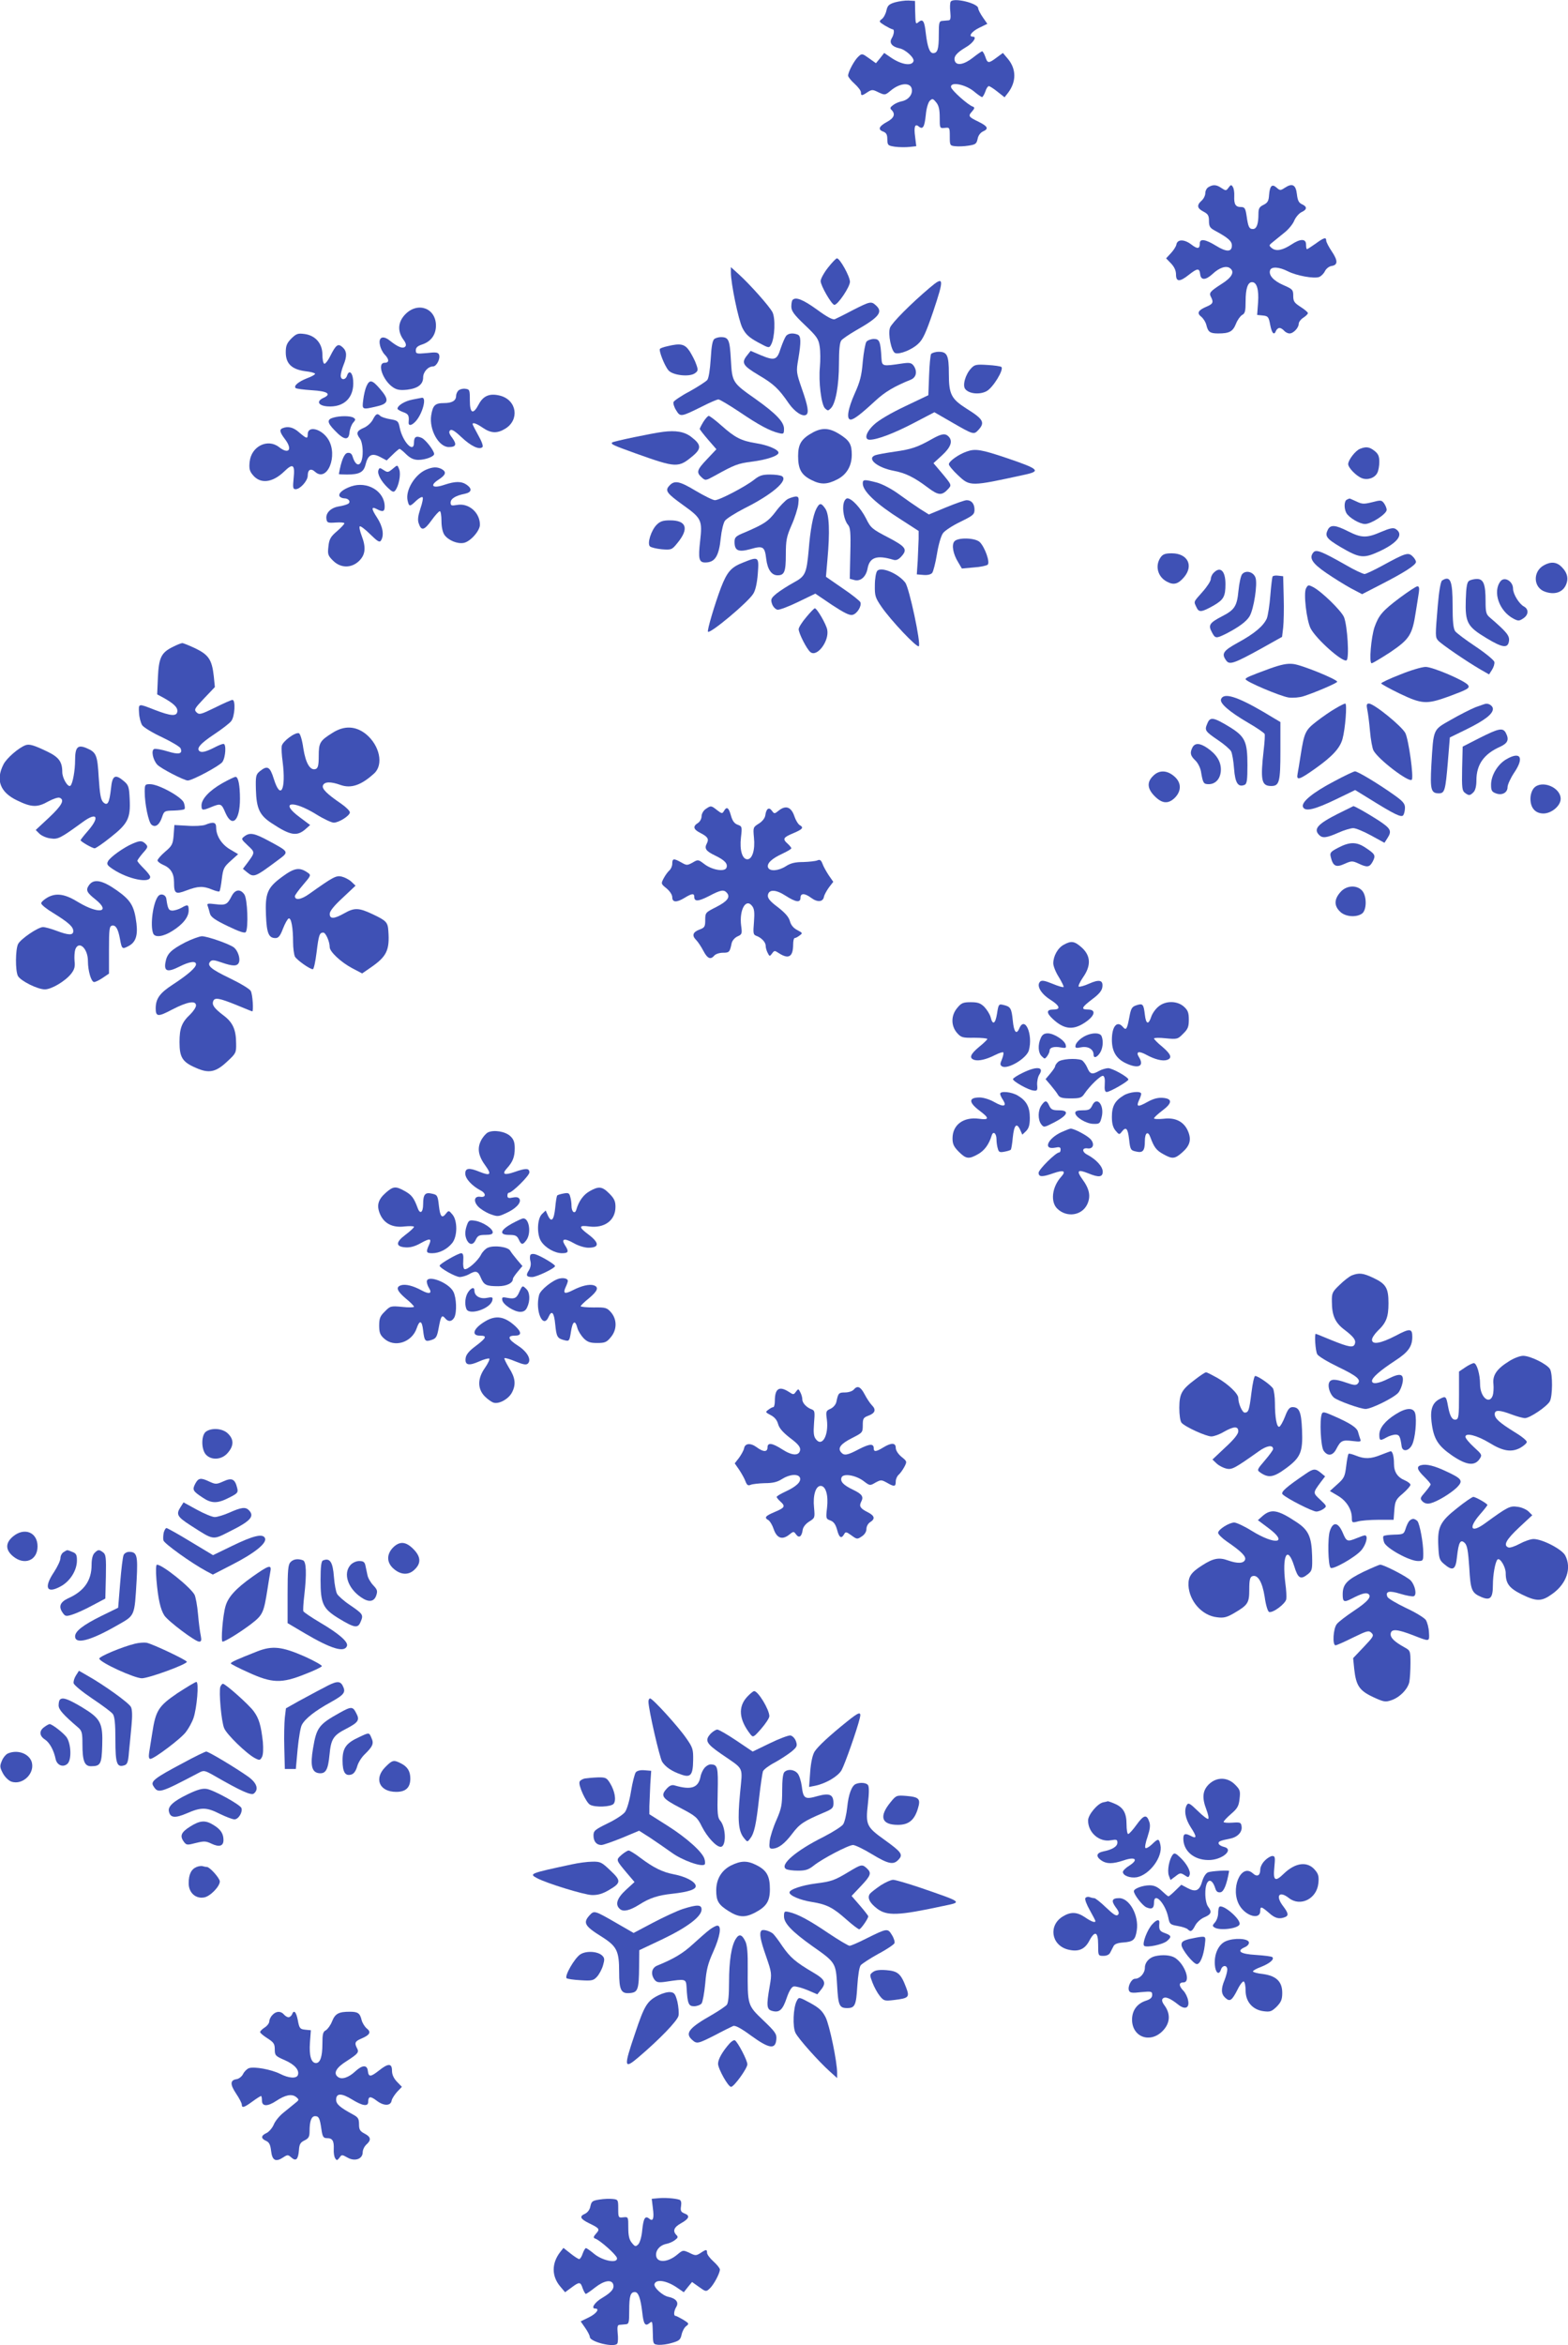 <?xml version="1.0" standalone="no"?>
<!DOCTYPE svg PUBLIC "-//W3C//DTD SVG 20010904//EN"
 "http://www.w3.org/TR/2001/REC-SVG-20010904/DTD/svg10.dtd">
<svg version="1.0" xmlns="http://www.w3.org/2000/svg"
 width="856pt" height="1280pt" viewBox="0 0 856 1280"
 preserveAspectRatio="xMidYMid meet">
<g transform="translate(0,1280) scale(0.1,-0.1)"
fill="#3f51b5" stroke="none">
<path d="M4885 12787 c-33 -10 -40 -18 -46 -45 -4 -18 -15 -39 -25 -46 -17
-13 -16 -15 16 -35 19 -11 38 -21 43 -21 11 0 8 -28 -5 -49 -15 -25 1 -46 43
-55 32 -6 82 -52 76 -70 -9 -28 -66 -19 -122 19 l-38 26 -22 -28 -23 -28 -38
27 c-36 26 -39 27 -57 10 -22 -19 -57 -84 -57 -105 0 -7 16 -27 35 -44 19 -17
35 -38 35 -47 0 -20 5 -20 36 1 24 15 28 15 60 -1 35 -16 36 -16 66 9 52 44
111 47 116 7 4 -29 -20 -58 -56 -65 -15 -3 -36 -12 -47 -21 -16 -12 -18 -17
-7 -27 21 -22 13 -43 -25 -64 -45 -24 -52 -42 -22 -53 18 -7 23 -17 23 -43 1
-32 3 -34 43 -40 23 -3 58 -3 78 -1 l37 4 -6 50 c-8 56 -1 75 19 58 23 -19 32
-4 39 62 3 36 13 69 22 78 14 13 17 13 35 -9 14 -17 19 -39 19 -82 0 -59 0
-60 28 -57 26 3 27 2 27 -47 0 -48 1 -50 29 -53 17 -2 49 -1 73 3 39 6 44 10
50 37 3 18 15 34 30 41 32 14 25 28 -24 52 -56 27 -59 32 -37 56 15 17 16 23
5 27 -27 9 -116 89 -119 106 -6 32 78 16 125 -23 20 -17 41 -31 44 -31 4 0 12
14 18 30 5 17 14 30 19 30 5 0 27 -14 48 -31 l38 -30 18 23 c47 61 47 131 0
187 l-27 32 -34 -25 c-44 -33 -50 -33 -62 4 -6 17 -14 30 -17 30 -4 0 -27 -16
-51 -35 -47 -37 -88 -45 -98 -19 -9 24 8 45 58 75 41 23 65 59 40 59 -27 0 -7
28 34 48 l45 22 -25 36 c-14 20 -25 42 -25 49 0 27 -135 60 -150 36 -4 -7 -5
-33 -2 -57 3 -33 1 -44 -9 -45 -8 -1 -23 -2 -34 -3 -18 -1 -20 -8 -20 -76 0
-79 -7 -100 -31 -100 -19 0 -31 34 -40 109 -7 66 -16 80 -39 61 -17 -14 -17
-13 -19 60 l-1 55 -35 2 c-19 1 -53 -4 -75 -10z"/>
<path d="M6598 11779 c-10 -5 -18 -20 -18 -33 0 -13 -9 -31 -20 -41 -28 -25
-25 -42 10 -60 25 -13 30 -22 30 -51 0 -29 5 -38 31 -52 74 -40 94 -58 94 -82
0 -36 -29 -37 -87 -1 -57 35 -88 40 -88 13 0 -31 -12 -33 -47 -6 -38 29 -76
29 -81 -1 -2 -11 -16 -32 -30 -47 l-26 -28 27 -28 c18 -19 27 -39 27 -60 0
-41 20 -42 70 -2 47 37 58 38 62 3 4 -34 30 -33 68 2 36 34 74 47 95 31 27
-20 10 -51 -48 -87 -62 -40 -68 -48 -56 -70 15 -29 11 -38 -25 -53 -45 -19
-54 -35 -28 -55 11 -9 24 -29 28 -46 9 -37 20 -45 64 -45 61 0 80 10 97 52 8
21 24 43 34 49 16 8 19 21 19 75 0 69 12 104 35 104 26 0 38 -40 33 -111 l-5
-68 31 -3 c28 -3 32 -7 40 -50 9 -48 22 -61 32 -33 4 8 12 15 19 15 7 0 18 -7
25 -15 7 -8 20 -15 30 -15 21 0 50 31 50 53 0 9 11 24 25 33 14 9 25 20 25 25
0 5 -18 20 -40 34 -34 22 -40 30 -40 60 0 33 -3 37 -54 59 -55 24 -82 55 -72
82 8 20 50 17 97 -7 48 -24 141 -41 170 -31 11 4 26 19 32 32 7 14 23 26 35
28 36 5 37 28 3 79 -17 25 -31 52 -31 60 0 20 -13 16 -58 -17 -23 -16 -44 -30
-47 -30 -3 0 -5 11 -5 25 0 33 -31 33 -79 1 -49 -32 -83 -39 -107 -21 -18 15
-18 16 6 35 14 11 42 34 64 52 21 17 45 46 52 65 8 18 26 39 39 45 31 14 32
30 3 43 -18 8 -24 21 -28 55 -6 52 -25 62 -66 35 -24 -16 -27 -15 -45 1 -25
22 -37 10 -41 -41 -2 -32 -8 -42 -30 -53 -23 -11 -28 -20 -28 -50 0 -55 -10
-82 -30 -82 -21 0 -26 11 -35 74 -6 40 -11 46 -31 46 -29 0 -38 15 -36 60 1
19 -2 42 -8 50 -8 13 -11 12 -23 -4 -13 -18 -15 -18 -38 -3 -27 19 -46 21 -71
6z"/>
<path d="M4520 11339 c-22 -28 -40 -61 -40 -73 0 -25 60 -129 75 -130 19 0 85
98 85 126 0 29 -55 128 -71 128 -5 0 -27 -23 -49 -51z"/>
<path d="M3990 11313 c0 -60 41 -259 63 -303 18 -35 35 -51 84 -78 61 -33 62
-33 73 -12 20 37 24 143 7 176 -17 33 -124 153 -186 209 l-41 37 0 -29z"/>
<path d="M5075 11229 c-103 -87 -206 -191 -216 -217 -13 -33 7 -131 28 -139
24 -9 94 19 127 52 25 23 42 62 80 173 62 185 60 198 -19 131z"/>
<path d="M4327 11163 c-4 -3 -7 -20 -7 -36 0 -24 14 -44 74 -101 66 -63 75
-76 81 -119 4 -26 4 -75 1 -110 -8 -79 7 -205 28 -226 15 -14 17 -14 32 1 26
26 44 125 44 244 0 73 4 115 13 126 6 8 41 32 77 53 129 73 152 102 112 138
-26 24 -32 22 -125 -25 -45 -24 -90 -46 -99 -50 -11 -5 -42 11 -99 53 -75 54
-115 70 -132 52z"/>
<path d="M2214 11086 c-41 -41 -46 -91 -13 -138 16 -21 18 -33 11 -40 -13 -13
-40 -2 -84 33 -37 30 -63 19 -54 -23 3 -18 15 -42 26 -53 26 -27 25 -45 0 -45
-44 0 -10 -98 47 -135 20 -13 38 -16 76 -12 58 7 87 29 87 67 0 30 27 60 54
60 19 0 41 42 33 64 -5 13 -17 15 -67 9 -56 -5 -60 -4 -60 15 0 15 10 24 35
32 48 16 75 53 75 104 -1 94 -98 130 -166 62z"/>
<path d="M1590 10952 c-24 -25 -30 -39 -30 -75 0 -62 33 -93 106 -103 30 -3
54 -10 54 -14 0 -5 -20 -16 -45 -25 -47 -19 -73 -41 -61 -53 4 -4 44 -9 89
-12 86 -5 109 -21 62 -42 -39 -18 -28 -42 22 -46 92 -7 148 49 141 141 -3 44
-22 60 -33 28 -8 -27 -35 -27 -35 -1 0 11 7 37 15 57 20 48 19 76 -4 97 -25
23 -36 16 -67 -45 -13 -27 -29 -47 -34 -44 -6 3 -10 26 -10 50 0 60 -38 104
-97 112 -37 5 -45 2 -73 -25z"/>
<path d="M4291 10966 c-6 -8 -19 -38 -29 -67 -20 -65 -33 -69 -108 -38 l-56
24 -19 -24 c-33 -41 -25 -56 62 -108 83 -49 110 -74 166 -156 32 -45 74 -73
94 -61 16 10 10 47 -23 141 -31 90 -32 94 -20 163 16 95 15 127 -4 134 -26 10
-51 7 -63 -8z"/>
<path d="M3901 10951 c-11 -7 -17 -38 -21 -109 -4 -61 -11 -106 -19 -116 -8
-9 -51 -37 -96 -62 -46 -24 -85 -51 -88 -58 -3 -7 3 -28 14 -45 23 -38 26 -37
141 20 43 22 83 39 90 39 7 0 59 -31 116 -69 106 -72 167 -104 215 -115 25 -6
27 -4 27 24 0 37 -44 83 -155 162 -127 89 -128 91 -135 214 -6 110 -12 124
-55 124 -11 0 -26 -4 -34 -9z"/>
<path d="M4730 10935 c-6 -8 -15 -57 -20 -109 -6 -76 -15 -110 -44 -174 -37
-83 -47 -142 -22 -142 17 0 54 28 133 101 54 50 104 80 196 117 30 13 36 46
14 77 -12 15 -22 17 -63 11 -107 -16 -109 -16 -112 29 -5 92 -11 105 -41 105
-16 0 -34 -7 -41 -15z"/>
<path d="M3642 10910 c-18 -4 -36 -10 -39 -14 -8 -8 24 -91 46 -117 23 -28
116 -38 145 -16 17 12 18 18 7 48 -6 19 -23 51 -36 72 -27 40 -49 45 -123 27z"/>
<path d="M5083 10868 c-4 -7 -9 -61 -11 -119 l-4 -106 -128 -61 c-78 -37 -144
-76 -169 -100 -44 -41 -55 -82 -23 -82 41 0 133 35 240 91 l113 59 92 -53
c121 -70 123 -70 147 -45 39 42 29 60 -64 118 -83 53 -96 78 -96 190 0 100 -9
120 -55 120 -18 0 -37 -6 -42 -12z"/>
<path d="M5301 10789 c-31 -33 -48 -94 -31 -113 21 -26 79 -31 116 -11 35 19
95 117 81 132 -5 4 -39 9 -76 11 -61 4 -71 2 -90 -19z"/>
<path d="M2001 10693 c-7 -15 -15 -49 -18 -75 -7 -55 -7 -55 74 -36 66 15 69
36 17 96 -42 49 -56 52 -73 15z"/>
<path d="M2502 10668 c-6 -6 -12 -19 -12 -28 0 -27 -22 -40 -66 -40 -49 0 -61
-12 -70 -67 -12 -78 41 -173 96 -173 40 0 45 14 19 50 -17 22 -20 33 -12 41 8
8 25 -2 62 -37 52 -49 98 -71 115 -54 5 5 -4 31 -23 64 -17 31 -31 58 -31 61
0 11 21 4 56 -20 44 -30 78 -32 122 -5 79 48 64 155 -26 180 -57 15 -93 1
-118 -46 -31 -59 -49 -52 -49 21 0 57 -1 60 -25 63 -14 2 -31 -3 -38 -10z"/>
<path d="M2251 10619 c-41 -8 -81 -32 -81 -50 0 -4 14 -12 30 -18 29 -10 34
-18 31 -53 -3 -23 13 -23 35 -1 39 39 66 136 37 132 -4 -1 -28 -5 -52 -10z"/>
<path d="M2035 10509 c-9 -17 -31 -37 -51 -45 -37 -16 -41 -29 -19 -58 9 -12
15 -42 15 -72 0 -78 -34 -94 -55 -26 -5 16 -13 22 -28 20 -18 -3 -34 -42 -47
-115 0 -2 20 -3 44 -3 69 0 92 13 102 56 13 52 35 63 79 40 l36 -19 32 31 c18
18 35 32 38 32 4 0 20 -13 37 -30 23 -22 42 -30 66 -30 38 0 86 18 86 32 0 18
-46 78 -68 88 -30 13 -42 6 -42 -26 0 -61 -62 4 -78 82 -7 36 -11 39 -52 46
-24 4 -48 12 -54 18 -16 16 -24 12 -41 -21z"/>
<path d="M1821 10521 c-37 -10 -36 -27 6 -70 51 -54 77 -57 81 -11 2 19 11 43
20 53 14 16 14 19 2 27 -17 11 -73 11 -109 1z"/>
<path d="M3840 10498 c-11 -18 -20 -36 -20 -39 0 -3 20 -29 45 -58 l46 -53
-51 -54 c-56 -59 -60 -72 -29 -100 20 -18 21 -18 72 10 108 60 125 66 199 76
82 10 148 32 148 49 0 17 -58 42 -123 52 -81 13 -115 31 -187 95 -34 30 -65
54 -71 54 -5 0 -18 -15 -29 -32z"/>
<path d="M1543 10463 c-19 -7 -16 -22 12 -59 44 -57 22 -87 -32 -44 -62 48
-151 4 -160 -80 -4 -35 -1 -51 16 -71 41 -52 108 -45 173 18 47 46 59 38 51
-37 -5 -52 -4 -60 11 -60 25 0 66 46 66 74 0 33 17 42 40 21 66 -60 127 88 72
177 -36 58 -112 77 -112 28 0 -27 -6 -25 -47 10 -31 28 -61 35 -90 23z"/>
<path d="M4440 10441 c-65 -35 -83 -64 -83 -130 0 -71 17 -103 73 -131 51 -26
85 -25 140 3 52 26 80 74 80 135 0 57 -12 78 -68 113 -53 33 -92 36 -142 10z"/>
<path d="M3620 10443 c-58 -7 -273 -52 -278 -58 -9 -9 4 -15 129 -60 222 -79
232 -80 313 -12 46 39 44 61 -10 102 -37 29 -85 37 -154 28z"/>
<path d="M5090 10405 c-81 -46 -114 -57 -205 -70 -49 -7 -98 -16 -108 -20 -47
-19 13 -68 104 -85 63 -12 111 -36 184 -91 58 -44 77 -45 111 -8 20 22 21 21
-40 94 l-40 47 47 43 c48 44 60 78 35 103 -18 18 -38 15 -88 -13z"/>
<path d="M7424 10350 c-25 -10 -64 -61 -64 -83 0 -20 44 -65 75 -77 31 -12 70
1 84 29 6 11 11 38 11 60 0 31 -6 44 -26 60 -28 22 -46 25 -80 11z"/>
<path d="M5279 10336 c-47 -16 -99 -54 -99 -70 0 -7 22 -34 50 -60 66 -62 66
-62 368 4 86 19 72 31 -102 90 -139 47 -172 52 -217 36z"/>
<path d="M2141 10239 c-22 -18 -26 -18 -46 -5 -21 14 -24 14 -29 0 -8 -20 15
-62 52 -97 23 -22 31 -25 39 -15 20 24 32 88 23 114 -11 29 -9 28 -39 3z"/>
<path d="M2325 10236 c-61 -27 -112 -112 -100 -167 8 -36 12 -36 47 -2 15 14
31 23 35 19 4 -3 -1 -31 -12 -62 -13 -40 -16 -62 -9 -81 14 -42 30 -38 69 16
20 28 41 51 46 51 5 0 9 -24 9 -53 0 -32 6 -61 16 -76 21 -30 71 -51 106 -44
36 7 88 66 88 99 0 67 -62 120 -125 108 -30 -5 -35 -4 -35 13 0 21 27 38 78
48 37 8 41 27 10 49 -29 20 -62 20 -122 0 -64 -22 -83 -5 -32 28 40 26 45 42
17 58 -26 13 -49 12 -86 -4z"/>
<path d="M4116 10181 c-47 -37 -188 -111 -213 -111 -11 0 -57 23 -103 50 -91
55 -118 60 -146 29 -25 -27 -15 -41 77 -107 99 -71 104 -82 91 -196 -11 -96
-6 -116 28 -116 53 0 75 34 85 135 4 39 14 80 22 92 8 12 56 42 106 68 151 75
242 153 206 176 -8 5 -37 9 -65 9 -42 0 -58 -5 -88 -29z"/>
<path d="M4710 10161 c0 -42 73 -111 209 -197 l96 -62 0 -43 c-1 -24 -3 -78
-5 -119 l-5 -75 36 -3 c22 -2 40 2 48 11 6 8 18 54 26 103 8 50 22 99 33 114
10 14 53 42 95 62 69 34 77 40 77 66 0 32 -16 52 -43 52 -10 0 -61 -18 -112
-39 l-94 -39 -48 30 c-26 17 -78 53 -115 80 -41 30 -89 55 -120 64 -70 18 -78
18 -78 -5z"/>
<path d="M1916 10145 c-45 -16 -71 -38 -62 -54 4 -6 16 -11 26 -11 24 0 37
-20 20 -30 -7 -4 -29 -11 -50 -14 -44 -7 -73 -36 -68 -68 3 -21 7 -23 51 -20
26 2 47 0 47 -4 0 -5 -18 -24 -41 -44 -34 -29 -42 -43 -46 -82 -5 -43 -3 -50
25 -78 42 -42 101 -42 143 -1 34 34 38 73 13 138 -9 24 -14 46 -10 50 3 4 29
-15 57 -43 41 -40 51 -46 59 -34 18 29 10 76 -21 124 -33 50 -33 64 -1 47 32
-17 42 -13 42 14 0 84 -95 141 -184 110z"/>
<path d="M4300 10076 c-13 -8 -43 -38 -65 -68 -41 -54 -63 -68 -167 -113 -52
-21 -58 -27 -58 -53 0 -48 21 -57 87 -39 69 20 78 14 86 -54 7 -57 29 -89 62
-89 37 0 45 19 45 113 0 78 4 98 31 160 18 40 34 91 37 115 4 36 2 42 -14 42
-11 -1 -30 -7 -44 -14z"/>
<path d="M4606 10054 c-9 -34 3 -95 23 -118 13 -15 16 -40 13 -157 l-3 -138
26 -7 c33 -8 62 17 71 62 11 62 50 76 140 49 15 -5 28 0 43 16 37 40 28 54
-71 106 -87 45 -95 52 -120 103 -29 57 -78 110 -102 110 -8 0 -17 -12 -20 -26z"/>
<path d="M7353 10073 c-15 -6 -17 -47 -3 -73 14 -25 72 -60 102 -60 34 0 118
55 118 77 0 10 -7 26 -15 37 -13 17 -18 17 -64 5 -45 -11 -55 -11 -86 4 -20 9
-37 17 -38 16 -1 0 -8 -3 -14 -6z"/>
<path d="M4456 10022 c-17 -33 -33 -117 -41 -222 -12 -131 -18 -145 -83 -180
-31 -17 -73 -44 -92 -59 -31 -26 -34 -32 -25 -58 6 -16 19 -29 30 -31 11 -1
62 18 113 43 l93 45 90 -61 c67 -44 97 -59 113 -55 25 6 51 48 43 69 -3 7 -46
42 -97 76 l-91 63 8 92 c14 155 10 247 -11 279 -23 34 -32 34 -50 -1z"/>
<path d="M3585 9936 c-30 -30 -53 -102 -37 -118 6 -6 35 -13 65 -16 52 -4 55
-3 85 34 65 79 50 124 -40 124 -38 0 -54 -5 -73 -24z"/>
<path d="M7250 9911 c-19 -37 -10 -50 67 -96 106 -62 126 -64 212 -25 103 48
136 94 90 123 -13 8 -32 4 -79 -16 -78 -34 -107 -34 -180 3 -69 35 -95 37
-110 11z"/>
<path d="M5210 9845 c-16 -19 -7 -69 21 -114 l20 -34 66 6 c35 2 70 10 75 15
14 14 -16 96 -43 123 -24 24 -120 27 -139 4z"/>
<path d="M7170 9785 c-25 -30 -7 -59 70 -112 41 -28 102 -66 135 -84 l61 -32
99 51 c131 67 195 108 195 125 0 8 -9 22 -20 32 -23 21 -37 17 -165 -53 -44
-24 -87 -44 -95 -45 -9 0 -57 22 -106 51 -129 73 -159 85 -174 67z"/>
<path d="M6336 9758 c-32 -46 -16 -107 35 -133 37 -20 61 -13 94 26 52 63 18
129 -68 129 -36 0 -49 -5 -61 -22z"/>
<path d="M4055 9729 c-64 -25 -86 -51 -119 -136 -34 -90 -77 -235 -71 -241 12
-12 218 160 247 207 12 18 21 58 25 110 7 94 5 95 -82 60z"/>
<path d="M8429 9715 c-63 -34 -59 -124 7 -145 49 -17 91 -4 110 32 19 37 12
71 -21 104 -27 27 -58 30 -96 9z"/>
<path d="M4789 9684 c-7 -8 -13 -43 -13 -78 -1 -58 2 -68 37 -119 52 -75 193
-224 203 -214 13 12 -52 318 -74 347 -38 50 -132 89 -153 64z"/>
<path d="M6626 9674 c-9 -8 -16 -24 -16 -34 0 -11 -20 -42 -45 -70 -51 -58
-49 -51 -33 -85 13 -29 28 -27 95 11 53 31 63 49 63 116 0 72 -28 99 -64 62z"/>
<path d="M6781 9666 c-7 -8 -16 -49 -20 -90 -8 -85 -21 -105 -92 -141 -65 -34
-74 -47 -54 -84 19 -37 23 -37 78 -10 70 36 112 67 129 96 23 40 44 176 32
210 -11 32 -53 43 -73 19z"/>
<path d="M6947 9653 c-2 -4 -8 -51 -12 -103 -4 -52 -13 -109 -19 -125 -18 -41
-67 -83 -159 -133 -80 -44 -90 -60 -63 -97 18 -25 42 -17 189 64 l116 65 6 50
c3 28 5 103 3 166 l-3 115 -27 3 c-14 2 -28 0 -31 -5z"/>
<path d="M7873 9632 c-8 -5 -17 -56 -24 -138 -14 -167 -14 -171 2 -190 15 -18
155 -114 231 -158 l47 -27 16 25 c9 14 15 33 13 43 -2 10 -47 47 -102 84 -54
36 -105 74 -112 84 -10 14 -14 53 -14 140 0 136 -12 165 -57 137z"/>
<path d="M8020 9630 c-11 -7 -16 -33 -18 -102 -4 -126 8 -148 113 -211 89 -54
118 -57 123 -14 3 28 -13 48 -105 127 -20 17 -23 29 -23 89 0 92 -11 121 -47
121 -16 0 -35 -5 -43 -10z"/>
<path d="M8192 9628 c-45 -57 -8 -164 71 -205 25 -13 31 -13 53 2 29 19 31 50
3 65 -26 14 -59 68 -59 97 0 40 -46 68 -68 41z"/>
<path d="M7130 9589 c-15 -26 3 -176 25 -219 30 -58 175 -187 196 -174 16 9 5
190 -14 236 -15 35 -122 140 -169 164 -25 13 -28 12 -38 -7z"/>
<path d="M7640 9536 c-93 -70 -113 -94 -136 -158 -19 -56 -31 -198 -16 -198 6
0 52 28 103 61 104 71 119 94 138 219 7 41 14 90 17 108 3 22 1 32 -8 32 -7 0
-51 -29 -98 -64z"/>
<path d="M4401 9431 c-23 -27 -41 -56 -41 -65 0 -22 44 -109 64 -125 36 -30
104 60 92 122 -6 31 -56 117 -68 117 -3 0 -25 -22 -47 -49z"/>
<path d="M943 9269 c-63 -31 -76 -59 -81 -166 l-4 -93 32 -17 c59 -33 81 -54
78 -77 -4 -27 -36 -24 -122 9 -92 36 -90 37 -87 -15 1 -25 9 -55 17 -68 8 -12
57 -42 109 -66 52 -25 98 -52 101 -61 12 -30 -10 -35 -71 -16 -33 10 -66 16
-73 13 -18 -6 -8 -58 16 -85 17 -20 147 -87 167 -87 25 0 174 80 189 101 18
26 22 99 6 99 -6 0 -24 -7 -40 -15 -50 -26 -76 -34 -89 -26 -22 14 1 42 78 93
42 28 84 60 93 72 20 24 25 116 7 116 -6 0 -49 -19 -95 -42 -78 -38 -86 -40
-101 -26 -15 15 -11 21 42 77 l58 61 -6 60 c-10 89 -28 116 -100 151 -34 16
-66 29 -72 29 -5 0 -29 -9 -52 -21z"/>
<path d="M6935 9152 c-117 -43 -135 -51 -135 -59 0 -13 189 -93 235 -100 24
-3 60 0 81 7 63 20 184 72 184 79 0 13 -196 93 -240 97 -33 4 -65 -3 -125 -24z"/>
<path d="M7643 9118 c-57 -22 -103 -44 -103 -48 0 -3 46 -29 102 -56 122 -58
146 -59 268 -15 102 38 115 45 105 61 -15 24 -193 100 -232 100 -21 0 -84 -19
-140 -42z"/>
<path d="M6666 8984 c-9 -22 44 -68 148 -129 47 -27 87 -55 90 -61 2 -6 0 -44
-5 -85 -19 -168 -13 -199 41 -199 44 0 50 22 50 190 l0 159 -92 55 c-147 86
-218 107 -232 70z"/>
<path d="M7290 8933 c-25 -14 -71 -46 -102 -70 -62 -48 -68 -60 -88 -188 -6
-38 -13 -82 -16 -97 -8 -40 7 -36 96 27 93 66 135 111 149 162 15 54 26 193
15 193 -5 0 -29 -12 -54 -27z"/>
<path d="M7464 8928 c4 -18 11 -71 15 -118 4 -47 13 -95 19 -106 26 -49 193
-176 209 -160 12 12 -17 219 -35 255 -20 38 -171 161 -199 161 -12 0 -14 -7
-9 -32z"/>
<path d="M8055 8940 c-27 -11 -88 -42 -135 -69 -98 -56 -94 -45 -106 -248 -7
-133 -2 -153 41 -153 32 0 36 16 49 170 l11 135 92 45 c99 49 143 83 143 111
0 15 -20 30 -38 28 -4 0 -29 -9 -57 -19z"/>
<path d="M6591 8851 c-16 -37 -13 -42 59 -91 33 -22 65 -50 71 -61 6 -12 13
-54 16 -95 6 -78 22 -102 57 -88 13 5 16 25 16 108 0 129 -13 156 -97 208 -89
54 -107 57 -122 19z"/>
<path d="M1815 8800 c-69 -43 -75 -54 -75 -127 0 -49 -4 -65 -16 -70 -30 -11
-55 30 -68 112 -6 45 -17 80 -24 83 -21 7 -90 -45 -94 -70 -2 -13 0 -51 5 -86
19 -152 -11 -212 -48 -94 -21 68 -35 76 -76 43 -22 -18 -24 -26 -22 -101 3
-103 20 -140 86 -183 101 -67 137 -73 183 -34 l27 24 -56 42 c-114 84 -41 97
90 16 40 -25 83 -45 95 -45 28 0 88 38 88 56 0 8 -21 29 -47 47 -79 54 -107
82 -100 100 8 21 42 22 95 3 58 -21 114 -2 185 63 52 48 30 153 -46 215 -56
44 -118 47 -182 6z"/>
<path d="M8079 8773 l-94 -48 -3 -120 c-2 -104 0 -121 15 -132 22 -17 28 -16
47 3 10 10 16 33 16 65 0 86 41 144 129 183 43 20 51 39 31 77 -16 28 -38 24
-141 -28z"/>
<path d="M140 8733 c-38 -14 -104 -71 -121 -105 -44 -86 -18 -153 75 -197 78
-38 110 -39 170 -5 26 14 53 23 61 20 30 -11 13 -42 -57 -108 l-73 -68 21 -21
c12 -11 39 -23 60 -25 41 -6 53 0 178 91 76 55 92 26 26 -50 -22 -25 -40 -48
-40 -51 0 -7 64 -44 77 -44 6 0 46 27 88 61 94 74 108 104 103 207 -3 66 -6
77 -31 98 -48 41 -64 33 -71 -39 -9 -81 -19 -98 -43 -75 -13 14 -18 44 -24
133 -7 125 -13 139 -67 162 -48 20 -62 5 -62 -66 0 -57 -13 -127 -25 -139 -13
-13 -45 40 -45 74 0 57 -19 82 -84 113 -71 34 -95 41 -116 34z"/>
<path d="M6510 8721 c-15 -30 -12 -45 15 -71 14 -13 27 -39 31 -59 11 -66 14
-71 43 -71 39 0 66 33 66 80 0 45 -25 84 -75 118 -40 27 -66 28 -80 3z"/>
<path d="M8225 8657 c-48 -27 -85 -88 -85 -140 0 -31 4 -39 26 -47 33 -13 64
3 64 34 0 13 16 48 35 77 57 83 37 120 -40 76z"/>
<path d="M6295 8565 c-35 -34 -32 -70 9 -111 41 -41 74 -43 110 -8 37 38 36
84 -5 118 -39 33 -82 34 -114 1z"/>
<path d="M7286 8537 c-119 -62 -183 -115 -173 -141 11 -28 64 -15 184 43 l101
49 70 -43 c146 -91 183 -109 193 -94 5 8 9 26 9 41 0 22 -12 36 -62 71 -86 61
-196 127 -211 127 -6 0 -57 -24 -111 -53z"/>
<path d="M1213 8525 c-70 -40 -113 -86 -113 -121 0 -28 5 -29 53 -9 52 21 56
20 77 -30 37 -86 80 -45 80 75 0 73 -9 120 -24 120 -6 0 -39 -16 -73 -35z"/>
<path d="M790 8478 c0 -66 21 -166 37 -179 21 -18 44 -1 58 42 11 33 14 34 64
35 28 1 55 4 58 8 4 3 2 19 -3 34 -11 32 -138 102 -185 102 -27 0 -29 -2 -29
-42z"/>
<path d="M8374 8499 c-11 -13 -19 -35 -19 -59 0 -50 27 -80 71 -80 44 0 94 42
94 80 0 63 -104 105 -146 59z"/>
<path d="M3852 8384 c-12 -8 -22 -26 -22 -39 0 -14 -9 -30 -20 -37 -29 -18
-25 -35 13 -54 41 -21 48 -33 36 -57 -15 -28 -6 -42 44 -66 54 -26 71 -45 63
-67 -9 -24 -78 -13 -121 20 -33 25 -34 26 -64 8 -30 -16 -32 -16 -62 1 -41 23
-49 22 -49 -7 0 -13 -7 -29 -16 -37 -8 -7 -22 -26 -31 -43 -15 -29 -15 -30 16
-55 18 -15 31 -35 31 -48 0 -29 24 -30 68 -3 39 24 52 25 52 6 0 -28 21 -27
80 3 66 35 82 37 99 17 19 -23 1 -46 -60 -77 -57 -29 -59 -30 -59 -70 0 -36
-3 -42 -30 -52 -38 -14 -44 -33 -20 -57 10 -10 28 -37 40 -60 22 -42 39 -50
60 -25 7 8 28 15 47 15 34 0 37 3 47 51 3 15 17 31 32 38 25 11 26 15 20 59
-11 86 26 152 60 107 12 -15 14 -35 10 -88 -5 -59 -4 -68 11 -74 29 -10 53
-35 53 -55 0 -11 5 -28 11 -39 10 -20 11 -20 24 -3 12 17 14 17 38 1 53 -34
77 -19 77 49 0 19 4 34 8 34 5 0 17 6 27 14 18 13 17 14 -13 30 -21 11 -34 27
-40 49 -6 22 -26 45 -66 76 -43 32 -56 49 -54 65 5 33 43 32 97 -3 56 -36 81
-39 81 -11 0 26 23 26 59 -1 34 -25 64 -22 69 6 2 11 15 34 27 51 l24 31 -25
36 c-13 20 -29 48 -34 63 -8 20 -14 24 -28 18 -9 -4 -44 -8 -77 -9 -44 0 -69
-6 -95 -23 -41 -26 -88 -29 -97 -7 -8 22 19 48 77 75 28 13 50 26 50 30 0 4
-9 15 -20 25 -29 26 -25 34 30 57 52 22 60 31 35 45 -8 5 -21 26 -28 47 -17
51 -46 62 -83 34 -26 -21 -27 -21 -40 -3 -16 22 -31 12 -36 -25 -2 -15 -16
-33 -35 -45 -32 -20 -32 -21 -27 -77 7 -66 -9 -118 -36 -118 -28 0 -43 51 -35
119 7 59 6 61 -19 70 -18 7 -28 22 -36 51 -12 43 -23 50 -38 23 -9 -15 -12
-14 -37 5 -33 26 -34 26 -63 6z"/>
<path d="M7305 8359 c-113 -57 -136 -84 -103 -117 18 -18 41 -15 104 13 31 14
68 25 82 25 13 0 57 -18 97 -40 l73 -40 16 25 c26 40 19 53 -51 99 -63 40
-128 77 -135 76 -2 -1 -39 -19 -83 -41z"/>
<path d="M1120 8298 c-14 -5 -57 -8 -96 -5 l-72 4 -4 -55 c-4 -50 -9 -59 -47
-91 -23 -20 -41 -41 -41 -47 0 -6 14 -17 30 -24 41 -17 60 -46 60 -95 0 -63 8
-68 68 -45 63 24 91 25 139 5 20 -8 38 -13 41 -10 3 3 9 33 13 68 7 56 11 65
48 98 l41 37 -44 26 c-46 27 -76 74 -76 120 0 29 -16 32 -60 14z"/>
<path d="M1334 8235 c-18 -14 -18 -15 19 -50 40 -37 40 -37 -2 -94 l-25 -33
23 -19 c37 -30 43 -27 169 67 61 45 61 44 -48 103 -81 44 -106 49 -136 26z"/>
<path d="M723 8195 c-49 -21 -121 -73 -133 -95 -9 -17 -5 -23 28 -45 82 -54
202 -78 202 -41 0 7 -16 27 -35 46 -19 19 -35 37 -35 42 0 4 14 23 30 42 28
31 29 35 15 50 -20 19 -30 19 -72 1z"/>
<path d="M7307 8174 c-44 -23 -48 -28 -42 -52 12 -50 29 -58 75 -37 38 17 43
17 76 2 48 -23 61 -21 78 11 17 33 14 40 -39 75 -49 33 -86 33 -148 1z"/>
<path d="M1541 8015 c-82 -60 -94 -90 -89 -211 4 -98 15 -124 52 -124 16 0 26
12 41 52 11 28 25 53 31 55 14 5 24 -51 24 -130 0 -32 5 -67 10 -78 11 -19 81
-69 98 -69 5 0 14 41 20 90 12 97 16 110 37 110 13 0 35 -49 35 -80 0 -24 60
-81 122 -114 l55 -29 45 31 c89 61 106 95 98 202 -3 46 -11 55 -85 90 -76 36
-100 37 -156 5 -55 -31 -79 -32 -79 -3 0 15 24 45 71 88 l70 66 -23 22 c-13
12 -37 24 -54 28 -30 6 -45 -2 -176 -95 -43 -31 -78 -37 -78 -12 0 5 20 33 45
62 43 50 44 53 25 66 -45 31 -72 27 -139 -22z"/>
<path d="M486 7969 c-19 -27 -13 -40 35 -78 87 -70 18 -82 -92 -16 -74 46
-121 53 -169 27 -19 -11 -35 -25 -35 -32 0 -8 30 -32 67 -54 82 -51 108 -74
108 -98 0 -24 -26 -23 -92 2 -29 11 -62 20 -73 20 -27 0 -121 -64 -136 -92
-15 -29 -16 -147 -1 -175 15 -27 107 -73 147 -73 36 0 112 45 144 86 17 22 22
38 18 69 -2 22 0 50 4 63 19 51 69 6 69 -63 0 -54 18 -115 34 -115 7 0 28 10
47 23 l34 23 0 129 c0 113 2 130 17 133 20 4 33 -18 43 -73 10 -55 12 -57 46
-39 39 20 52 56 44 124 -12 95 -30 126 -108 181 -80 56 -125 64 -151 28z"/>
<path d="M7316 7929 c-33 -38 -33 -73 -1 -104 28 -29 89 -34 121 -11 26 20 26
96 0 125 -30 33 -88 29 -120 -10z"/>
<path d="M1264 7908 c-23 -45 -32 -50 -88 -43 -42 5 -48 4 -42 -10 3 -9 9 -28
12 -41 5 -19 27 -35 98 -69 64 -31 93 -40 98 -32 15 23 9 181 -8 205 -22 32
-51 28 -70 -10z"/>
<path d="M863 7908 c-28 -36 -44 -158 -27 -202 9 -25 55 -19 105 13 58 36 89
76 89 112 0 33 -5 34 -40 14 -14 -8 -35 -14 -47 -15 -22 0 -27 8 -35 65 -4 23
-31 31 -45 13z"/>
<path d="M1010 7656 c-78 -41 -99 -62 -107 -110 -8 -48 12 -54 76 -22 55 28
91 33 91 13 0 -18 -43 -56 -127 -111 -71 -46 -93 -77 -93 -130 0 -46 13 -47
90 -6 83 43 130 51 130 22 0 -10 -14 -31 -31 -48 -47 -44 -59 -76 -59 -152 0
-84 16 -109 91 -141 70 -31 108 -23 170 36 47 43 49 48 48 97 0 76 -18 116
-69 154 -51 39 -64 57 -56 78 8 21 32 17 126 -21 46 -19 85 -35 87 -35 8 0 2
94 -8 111 -5 11 -57 42 -115 70 -104 50 -127 70 -105 92 9 9 23 7 60 -6 63
-22 88 -22 96 2 7 22 -7 62 -27 79 -23 19 -146 62 -176 62 -15 -1 -56 -16 -92
-34z"/>
<path d="M5808 7644 c-33 -17 -58 -62 -58 -102 0 -15 14 -50 31 -76 16 -27 28
-51 25 -53 -3 -3 -30 5 -61 18 -42 17 -58 20 -67 11 -21 -21 4 -65 54 -97 55
-35 61 -55 18 -55 -38 0 -39 -18 -2 -52 57 -53 104 -61 162 -27 66 39 80 79
29 79 -40 0 -35 12 26 58 35 26 51 46 53 65 5 38 -17 43 -73 18 -26 -12 -51
-18 -56 -16 -4 3 6 25 23 50 45 64 43 117 -5 162 -40 36 -58 40 -99 17z"/>
<path d="M5226 7299 c-35 -41 -35 -97 -2 -136 23 -26 30 -28 95 -27 39 0 71
-3 71 -7 0 -3 -20 -23 -45 -43 -48 -40 -56 -61 -26 -71 24 -7 65 2 114 27 22
11 41 17 44 14 3 -3 0 -19 -7 -37 -11 -25 -11 -32 0 -39 30 -19 135 43 147 88
23 87 -22 189 -52 120 -16 -38 -30 -22 -36 42 -7 67 -12 76 -51 85 -25 6 -27
5 -35 -47 -9 -57 -24 -65 -35 -20 -4 16 -20 41 -34 56 -21 21 -36 26 -74 26
-42 0 -52 -4 -74 -31z"/>
<path d="M6324 7306 c-16 -13 -33 -37 -39 -55 -15 -46 -29 -42 -35 11 -7 58
-11 63 -47 51 -24 -8 -29 -17 -38 -66 -12 -64 -17 -73 -35 -52 -31 37 -60 4
-60 -70 0 -61 22 -100 70 -125 71 -36 110 -22 78 30 -19 30 -2 36 40 13 46
-25 88 -36 113 -28 30 10 22 31 -26 72 -25 20 -45 41 -45 45 0 4 29 5 64 1 62
-6 66 -5 95 25 26 25 31 38 31 77 0 37 -5 51 -26 70 -37 34 -102 34 -140 1z"/>
<path d="M5682 7135 c-17 -37 -15 -81 5 -100 16 -16 17 -16 30 1 7 10 13 23
13 30 0 17 25 24 61 17 27 -5 31 -3 27 13 -4 25 -64 64 -98 64 -19 0 -30 -7
-38 -25z"/>
<path d="M5909 7137 c-19 -12 -35 -31 -37 -41 -4 -16 1 -18 31 -12 37 7 67
-11 67 -40 0 -21 17 -17 34 8 16 23 21 64 10 92 -9 24 -65 20 -105 -7z"/>
<path d="M5776 7004 c-9 -8 -16 -19 -16 -24 0 -5 -12 -22 -26 -39 l-26 -31 29
-34 c15 -18 33 -41 39 -52 9 -15 23 -19 69 -19 49 0 60 3 74 24 31 46 91 103
103 99 8 -3 11 -19 9 -46 -2 -30 1 -42 11 -42 17 0 118 58 118 68 0 13 -87 62
-111 62 -13 -1 -35 -7 -49 -15 -38 -22 -50 -18 -65 19 -8 18 -22 36 -30 40
-33 12 -113 6 -129 -10z"/>
<path d="M5582 6944 c-29 -14 -52 -29 -52 -34 0 -12 85 -60 112 -62 20 -3 23
1 20 31 -1 19 4 44 12 56 28 43 -15 47 -92 9z"/>
<path d="M5460 6830 c0 -6 7 -21 16 -34 22 -35 3 -40 -48 -11 -24 14 -59 25
-80 25 -62 0 -61 -27 2 -74 52 -39 51 -50 -6 -42 -84 11 -144 -33 -144 -107 0
-31 7 -46 34 -73 40 -40 55 -42 106 -13 35 20 59 53 74 102 8 26 26 11 26 -21
0 -15 3 -38 7 -50 5 -20 10 -23 36 -18 17 3 33 8 35 11 3 3 8 33 11 67 7 68
21 83 40 42 l12 -27 21 20 c15 16 20 34 20 72 0 59 -18 93 -65 121 -34 21 -97
27 -97 10z"/>
<path d="M6134 6821 c-48 -29 -64 -59 -64 -117 0 -37 6 -58 20 -75 19 -23 21
-23 34 -6 23 30 33 19 40 -42 6 -56 9 -60 38 -66 37 -9 48 4 48 57 0 46 17 58
30 21 20 -54 32 -71 70 -92 50 -28 63 -27 104 9 42 37 51 69 32 115 -22 53
-69 77 -133 69 -29 -3 -53 -2 -53 2 0 5 21 24 46 43 55 41 55 65 1 69 -26 2
-52 -5 -84 -23 -52 -29 -61 -26 -45 10 7 14 12 30 12 35 0 17 -64 11 -96 -9z"/>
<path d="M5686 6768 c-20 -28 -21 -78 -2 -104 15 -19 16 -18 73 11 73 38 83
65 24 65 -34 0 -43 4 -53 25 -14 31 -22 31 -42 3z"/>
<path d="M5962 6765 c-10 -21 -19 -25 -52 -25 -28 0 -40 -4 -40 -14 0 -23 59
-59 98 -60 34 -1 37 1 46 36 17 67 -27 119 -52 63z"/>
<path d="M5795 6621 c-76 -35 -103 -98 -35 -85 23 5 30 3 30 -10 0 -9 -3 -16
-8 -16 -18 0 -112 -93 -112 -111 0 -24 20 -24 82 -2 55 19 70 12 41 -20 -50
-55 -60 -138 -20 -175 52 -49 133 -36 162 24 21 44 13 85 -27 139 -33 46 -24
54 33 31 58 -24 79 -21 79 9 0 28 -36 67 -83 92 -32 16 -31 40 1 35 30 -4 39
24 16 50 -18 20 -89 58 -109 58 -5 0 -28 -9 -50 -19z"/>
<path d="M2663 6619 c-12 -7 -29 -27 -38 -46 -21 -43 -13 -84 27 -138 33 -46
24 -54 -33 -31 -58 24 -79 21 -79 -9 0 -28 36 -67 83 -92 32 -16 31 -40 -1
-35 -33 5 -39 -24 -12 -53 13 -14 42 -32 65 -41 41 -15 45 -15 86 4 52 23 84
55 76 76 -5 11 -15 14 -37 10 -23 -5 -30 -3 -30 10 0 9 3 16 8 16 18 0 112 93
112 111 0 24 -20 24 -82 2 -55 -19 -70 -12 -41 20 32 35 43 62 43 110 0 33 -6
49 -24 66 -28 26 -91 36 -123 20z"/>
<path d="M2106 6290 c-42 -37 -51 -69 -32 -115 22 -53 69 -77 134 -69 28 3 52
2 52 -2 0 -5 -21 -24 -46 -43 -55 -41 -55 -65 -1 -69 26 -2 52 5 84 23 52 29
61 26 45 -10 -18 -39 -15 -45 18 -45 39 0 82 22 109 56 29 37 29 122 1 155
-19 23 -21 23 -34 7 -23 -31 -33 -20 -40 41 -6 56 -9 60 -38 66 -37 9 -48 -4
-48 -57 0 -46 -17 -58 -30 -21 -20 54 -32 71 -70 92 -50 28 -63 27 -104 -9z"/>
<path d="M3218 6298 c-33 -19 -58 -53 -72 -101 -8 -26 -26 -11 -26 21 0 15 -3
38 -7 50 -5 20 -10 23 -36 18 -17 -3 -33 -8 -35 -11 -3 -3 -8 -33 -11 -67 -7
-68 -21 -83 -40 -42 l-12 27 -21 -20 c-26 -27 -28 -111 -4 -148 23 -36 75 -65
114 -65 36 0 39 9 16 44 -22 35 -3 40 48 11 24 -14 59 -25 80 -25 62 0 61 27
-2 74 -52 39 -51 50 6 42 84 -11 144 33 144 107 0 31 -7 46 -34 73 -39 39 -57
41 -108 12z"/>
<path d="M2795 6122 c-65 -36 -72 -62 -16 -62 34 0 43 -4 53 -25 14 -31 22
-31 42 -3 27 38 15 118 -17 118 -7 0 -34 -13 -62 -28z"/>
<path d="M2550 6116 c-13 -35 -13 -62 0 -87 15 -26 35 -24 48 6 10 21 19 25
52 25 28 0 40 4 40 14 0 21 -54 56 -95 63 -31 5 -36 3 -45 -21z"/>
<path d="M2663 5990 c-12 -5 -29 -22 -37 -38 -18 -35 -74 -84 -90 -79 -6 2 -9
21 -7 45 2 30 -1 42 -11 42 -17 0 -118 -58 -118 -68 0 -13 87 -62 111 -62 13
1 35 7 49 15 38 22 50 18 65 -19 17 -40 30 -46 95 -46 46 0 80 17 80 40 0 5
12 22 26 39 l26 31 -29 34 c-15 18 -33 41 -38 50 -12 21 -88 31 -122 16z"/>
<path d="M2896 5951 c-4 -6 -4 -22 0 -36 4 -16 0 -34 -9 -49 -18 -27 -13 -36
18 -36 25 0 125 48 125 60 0 9 -75 54 -107 64 -12 4 -24 2 -27 -3z"/>
<path d="M7380 5839 c-14 -6 -44 -29 -67 -52 -40 -38 -43 -45 -42 -92 0 -75
18 -115 69 -153 51 -39 64 -57 56 -78 -8 -21 -32 -17 -126 21 -46 19 -85 35
-87 35 -8 0 -2 -94 8 -111 5 -11 57 -42 115 -70 104 -50 127 -70 105 -92 -9
-9 -23 -7 -60 6 -63 22 -88 22 -96 -2 -7 -22 7 -62 27 -79 22 -18 145 -62 173
-62 31 0 153 60 178 88 10 11 20 36 24 56 8 48 -12 54 -76 22 -55 -28 -91 -33
-91 -13 0 18 43 56 127 111 71 46 93 77 93 130 0 46 -13 47 -90 6 -83 -43
-130 -51 -130 -22 0 10 14 31 31 48 47 44 59 76 59 151 0 84 -14 106 -84 139
-55 26 -77 28 -116 13z"/>
<path d="M3055 5822 c-37 -8 -105 -62 -112 -90 -23 -87 22 -189 52 -119 17 38
30 24 36 -41 7 -69 11 -77 51 -87 25 -6 27 -5 35 47 9 58 23 66 35 20 4 -16
20 -41 34 -56 21 -21 36 -26 74 -26 42 0 52 4 74 31 35 41 35 97 2 136 -23 26
-30 28 -95 27 -39 0 -71 3 -71 7 0 3 20 23 45 43 48 40 56 61 26 71 -24 7 -65
-2 -114 -27 -45 -23 -55 -18 -39 17 7 14 12 30 12 34 0 12 -21 18 -45 13z"/>
<path d="M2330 5805 c0 -8 5 -24 12 -35 19 -30 2 -36 -40 -13 -46 25 -88 36
-113 28 -30 -10 -22 -31 26 -72 25 -20 45 -41 45 -45 0 -4 -29 -5 -64 -1 -62
6 -66 5 -95 -25 -26 -25 -31 -38 -31 -77 0 -37 5 -51 26 -70 57 -53 153 -22
179 56 16 47 29 42 35 -13 7 -58 11 -63 47 -51 24 8 29 17 38 66 12 64 17 73
35 52 17 -21 37 -19 50 4 15 29 12 108 -5 141 -26 51 -145 95 -145 55z"/>
<path d="M2837 5753 c-16 -38 -26 -44 -65 -37 -29 6 -33 4 -30 -12 4 -25 65
-64 98 -64 19 0 30 7 38 25 17 36 15 81 -4 99 -21 21 -22 21 -37 -11z"/>
<path d="M2556 5748 c-16 -23 -21 -64 -10 -92 15 -38 134 2 142 48 4 16 -1 18
-31 12 -37 -7 -67 11 -67 40 0 21 -17 17 -34 -8z"/>
<path d="M2650 5589 c-66 -39 -80 -79 -29 -79 40 0 35 -12 -26 -58 -35 -26
-51 -46 -53 -65 -5 -38 17 -43 73 -18 26 12 51 18 56 16 4 -3 -6 -25 -23 -50
-42 -59 -42 -114 -2 -156 16 -16 38 -32 50 -35 30 -8 81 21 99 56 23 44 18 81
-16 134 -16 27 -28 51 -25 53 3 3 30 -5 61 -18 42 -17 58 -20 67 -11 21 21 -4
65 -54 97 -55 35 -61 55 -18 55 38 0 39 18 3 52 -58 53 -105 61 -163 27z"/>
<path d="M8239 5371 c-68 -42 -92 -77 -86 -126 2 -22 0 -50 -4 -62 -19 -52
-69 -7 -69 62 0 54 -18 115 -34 115 -7 0 -28 -10 -47 -23 l-34 -23 0 -129 c0
-113 -2 -130 -17 -133 -20 -4 -33 18 -43 73 -10 55 -12 57 -46 39 -39 -20 -52
-56 -44 -124 11 -93 34 -130 112 -184 79 -54 124 -59 151 -18 14 21 12 24 -32
64 -25 23 -46 48 -46 56 0 24 63 8 131 -33 74 -46 121 -53 169 -27 19 11 35
25 35 32 0 8 -30 32 -67 54 -82 51 -108 74 -108 98 0 24 26 23 92 -2 29 -11
62 -20 73 -20 27 0 121 64 136 92 15 29 16 147 1 175 -15 27 -107 73 -147 73
-17 0 -51 -13 -76 -29z"/>
<path d="M6526 5272 c-76 -57 -87 -78 -88 -155 0 -40 5 -73 12 -82 18 -22 134
-75 163 -75 14 0 45 11 68 25 55 31 79 32 79 3 0 -15 -24 -45 -71 -88 l-70
-66 23 -22 c13 -12 37 -24 54 -28 30 -6 45 2 176 95 43 31 78 37 78 12 0 -5
-20 -33 -45 -62 -43 -50 -44 -53 -25 -66 45 -31 72 -27 139 22 82 60 94 90 89
211 -4 98 -15 124 -52 124 -16 0 -26 -12 -41 -52 -11 -28 -25 -53 -31 -55 -14
-5 -24 51 -24 130 0 32 -5 67 -10 78 -11 19 -81 69 -98 69 -5 0 -14 -41 -20
-90 -12 -97 -16 -110 -37 -110 -13 0 -35 49 -35 80 0 23 -54 75 -115 110 -29
16 -56 30 -61 30 -5 0 -31 -17 -58 -38z"/>
<path d="M4660 5215 c-7 -8 -28 -15 -47 -15 -34 0 -37 -3 -47 -51 -3 -15 -17
-31 -32 -38 -25 -11 -26 -15 -20 -59 11 -86 -26 -152 -60 -107 -12 15 -14 35
-10 88 5 59 4 68 -11 74 -29 10 -53 35 -53 55 0 11 -5 28 -11 39 -10 20 -11
20 -24 3 -12 -17 -14 -17 -38 -1 -53 34 -77 19 -77 -49 0 -19 -4 -34 -8 -34
-5 0 -17 -6 -27 -14 -18 -13 -17 -14 13 -30 21 -11 34 -27 40 -49 6 -22 26
-45 66 -76 43 -32 56 -49 54 -65 -5 -33 -43 -32 -97 3 -56 36 -81 39 -81 11 0
-26 -23 -26 -59 1 -34 25 -64 22 -69 -6 -2 -11 -15 -34 -27 -51 l-24 -31 25
-36 c13 -20 29 -48 34 -63 8 -20 14 -24 28 -18 9 4 44 8 77 9 44 0 69 6 95 23
41 26 88 29 97 7 8 -22 -19 -48 -77 -75 -28 -13 -50 -26 -50 -30 0 -4 9 -15
20 -25 29 -26 25 -34 -30 -57 -52 -22 -60 -31 -35 -45 8 -5 21 -26 28 -47 17
-51 46 -62 83 -34 26 21 27 21 40 3 16 -22 31 -12 36 25 2 15 16 33 35 45 32
20 32 21 27 77 -7 66 9 118 36 118 28 0 43 -51 35 -119 -7 -59 -6 -61 19 -70
18 -7 28 -22 36 -51 11 -43 23 -50 38 -24 8 15 12 14 40 -6 30 -22 32 -22 56
-6 16 10 26 26 26 41 0 14 9 30 20 37 29 18 25 35 -12 54 -42 21 -49 33 -37
57 15 28 6 42 -44 66 -54 26 -71 45 -63 67 9 24 78 13 121 -20 33 -25 34 -26
64 -8 30 16 32 16 62 0 41 -24 49 -23 49 6 0 13 7 29 16 37 8 7 22 26 31 43
15 29 15 30 -16 55 -18 15 -31 35 -31 49 0 28 -24 29 -68 2 -39 -24 -52 -25
-52 -6 0 28 -21 27 -80 -3 -66 -35 -82 -37 -99 -17 -19 23 -1 46 60 77 57 29
59 30 59 70 0 36 3 42 30 52 38 14 44 33 20 57 -10 10 -28 37 -40 60 -22 42
-39 50 -60 25z"/>
<path d="M7619 5081 c-58 -36 -89 -76 -89 -112 0 -33 5 -34 40 -14 14 8 35 14
47 15 22 0 27 -8 35 -65 5 -31 40 -25 57 10 17 34 26 132 17 170 -9 34 -49 33
-107 -4z"/>
<path d="M7216 5083 c-13 -33 -6 -178 10 -201 22 -32 51 -28 70 11 23 44 32
49 88 42 42 -5 48 -4 42 10 -3 9 -9 27 -12 39 -6 24 -42 48 -136 89 -48 21
-57 23 -62 10z"/>
<path d="M1124 4986 c-26 -20 -26 -96 0 -125 30 -33 88 -29 120 10 33 38 33
73 1 104 -28 29 -89 34 -121 11z"/>
<path d="M7540 4860 c-56 -23 -90 -24 -137 -5 -20 8 -38 13 -41 10 -3 -3 -9
-33 -13 -68 -7 -56 -11 -65 -48 -98 l-41 -37 44 -26 c46 -27 76 -74 76 -121 0
-26 2 -27 33 -19 17 5 69 9 113 9 l82 0 4 54 c4 49 9 58 47 90 23 20 41 41 41
47 0 6 -14 17 -30 24 -41 17 -60 46 -60 91 0 40 -8 70 -19 68 -3 -1 -26 -9
-51 -19z"/>
<path d="M7758 4803 c-27 -7 -22 -25 17 -63 19 -19 35 -37 35 -42 0 -4 -14
-23 -30 -42 -28 -32 -29 -35 -14 -51 12 -11 25 -14 43 -10 37 9 111 54 145 87
35 36 28 47 -58 87 -65 31 -110 42 -138 34z"/>
<path d="M7128 4756 c-106 -72 -138 -100 -126 -112 23 -23 163 -94 184 -94 11
0 29 7 40 15 18 14 18 15 -19 50 -40 37 -40 37 2 94 l25 33 -23 19 c-30 25
-41 24 -83 -5z"/>
<path d="M1066 4702 c-17 -33 -14 -40 39 -75 50 -34 82 -34 146 -1 46 23 50
28 44 52 -12 50 -29 58 -75 37 -38 -17 -43 -17 -76 -2 -48 23 -61 21 -78 -11z"/>
<path d="M7955 4569 c-94 -74 -108 -104 -103 -207 3 -66 6 -77 31 -98 48 -41
64 -33 71 39 9 81 19 98 43 75 13 -14 18 -44 24 -133 7 -125 13 -139 67 -162
48 -20 62 -5 62 66 0 57 13 127 25 139 13 13 45 -40 45 -74 0 -57 19 -82 87
-116 82 -40 109 -40 168 3 77 55 106 140 70 209 -17 34 -125 90 -173 90 -16 0
-50 -12 -76 -26 -26 -14 -53 -23 -61 -20 -30 11 -13 42 57 108 l73 68 -21 21
c-12 11 -39 23 -60 25 -41 6 -53 0 -178 -91 -76 -55 -92 -26 -26 50 22 25 40
48 40 51 0 7 -64 44 -77 44 -6 0 -46 -27 -88 -61z"/>
<path d="M986 4575 c-26 -40 -19 -53 52 -99 131 -84 120 -83 215 -35 115 57
139 83 105 117 -18 18 -41 15 -104 -13 -31 -14 -68 -25 -82 -25 -13 0 -57 18
-97 40 l-73 40 -16 -25z"/>
<path d="M6894 4527 l-27 -24 56 -42 c114 -84 41 -97 -90 -16 -40 25 -83 45
-95 45 -28 0 -88 -38 -88 -56 0 -8 21 -29 47 -47 79 -54 107 -82 100 -100 -8
-21 -42 -22 -95 -3 -47 17 -79 11 -138 -27 -62 -39 -77 -62 -76 -109 4 -87 74
-166 156 -175 37 -5 54 0 92 22 77 45 84 56 84 130 0 51 4 67 16 72 30 11 55
-30 68 -112 6 -45 17 -80 24 -83 21 -7 90 45 94 70 2 13 0 51 -5 86 -19 152
11 212 48 95 21 -69 35 -77 76 -44 22 18 24 26 22 101 -3 103 -20 140 -86 183
-101 67 -137 73 -183 34z"/>
<path d="M7693 4498 c-6 -7 -15 -26 -20 -43 -9 -28 -13 -30 -62 -31 -28 -1
-55 -4 -58 -8 -4 -3 -2 -19 3 -34 11 -32 138 -102 185 -102 28 0 29 2 29 43 0
56 -19 158 -32 175 -6 6 -16 12 -23 12 -7 0 -17 -6 -22 -12z"/>
<path d="M7260 4444 c-13 -38 -10 -188 4 -201 12 -12 135 58 167 95 27 31 40
82 20 82 -5 0 -25 -7 -44 -15 -52 -21 -56 -20 -77 30 -25 58 -53 61 -70 9z"/>
<path d="M894 4436 c-3 -14 -4 -33 -2 -43 3 -17 154 -125 234 -168 l36 -19
105 54 c123 63 190 117 180 144 -11 28 -64 15 -183 -43 l-101 -49 -123 74
c-67 41 -127 74 -131 74 -5 0 -11 -11 -15 -24z"/>
<path d="M71 4414 c-42 -35 -42 -73 0 -108 62 -52 134 -23 134 54 0 77 -72
106 -134 54z"/>
<path d="M2146 4354 c-37 -38 -36 -84 5 -118 39 -33 82 -34 114 -1 35 34 32
70 -9 111 -41 41 -74 43 -110 8z"/>
<path d="M348 4329 c-10 -5 -18 -21 -18 -33 0 -13 -16 -47 -35 -76 -57 -85
-41 -121 37 -78 51 28 88 87 88 141 0 31 -4 39 -26 47 -30 12 -25 12 -46 -1z"/>
<path d="M516 4324 c-10 -10 -16 -33 -16 -65 0 -86 -41 -144 -129 -183 -44
-21 -53 -46 -27 -81 12 -17 18 -18 52 -7 22 7 71 29 109 50 l70 37 3 120 c2
104 0 121 -15 132 -22 17 -28 16 -47 -3z"/>
<path d="M675 4313 c-5 -10 -13 -79 -19 -153 l-11 -135 -92 -45 c-99 -49 -143
-83 -143 -111 0 -46 84 -24 230 60 98 56 94 45 106 248 7 133 2 153 -41 153
-13 0 -26 -8 -30 -17z"/>
<path d="M1586 4274 c-13 -13 -16 -43 -16 -174 l0 -159 93 -55 c146 -86 217
-107 231 -70 9 22 -44 68 -148 129 -47 28 -87 55 -90 61 -2 6 0 44 5 85 14
121 11 186 -7 193 -27 10 -52 7 -68 -10z"/>
<path d="M1763 4283 c-9 -3 -13 -34 -13 -106 0 -130 13 -157 97 -209 89 -54
107 -57 122 -19 16 37 13 42 -59 91 -33 22 -64 50 -70 61 -6 11 -14 52 -17 92
-6 82 -22 106 -60 90z"/>
<path d="M1914 4259 c-42 -46 -16 -127 57 -177 42 -29 71 -25 83 10 8 24 6 32
-16 55 -15 16 -29 40 -32 56 -3 15 -8 38 -11 52 -4 20 -12 25 -34 25 -16 0
-36 -9 -47 -21z"/>
<path d="M854 4178 c9 -106 22 -162 43 -195 21 -32 169 -143 190 -143 12 0 14
7 9 33 -4 17 -11 70 -15 117 -4 47 -13 94 -19 106 -23 42 -175 164 -205 164
-6 0 -7 -33 -3 -82z"/>
<path d="M7443 4221 c-90 -44 -113 -68 -113 -123 0 -42 7 -45 50 -23 50 26 76
34 89 26 22 -14 -1 -42 -78 -93 -42 -28 -84 -60 -93 -72 -20 -24 -25 -116 -7
-116 6 0 49 19 95 42 78 38 86 40 101 26 15 -15 11 -21 -42 -77 l-58 -61 6
-60 c10 -90 28 -117 102 -152 58 -27 68 -29 100 -18 46 15 91 61 99 101 3 17
6 63 6 101 0 67 -1 69 -31 86 -58 32 -80 54 -77 76 4 27 36 24 122 -9 92 -36
90 -37 87 15 -1 25 -9 55 -17 68 -8 12 -57 42 -109 66 -52 25 -98 52 -101 61
-12 30 10 35 71 16 33 -10 66 -16 73 -13 18 6 8 58 -16 85 -17 20 -147 87
-167 87 -6 0 -47 -18 -92 -39z"/>
<path d="M1379 4195 c-93 -66 -134 -112 -148 -162 -15 -51 -26 -193 -16 -193
14 0 98 52 157 97 62 48 68 60 88 188 6 39 13 82 16 98 8 40 -9 34 -97 -28z"/>
<path d="M738 3829 c-71 -17 -199 -71 -196 -82 6 -22 190 -106 232 -107 38 0
246 76 246 90 0 9 -188 98 -220 104 -14 2 -42 0 -62 -5z"/>
<path d="M1405 3787 c-112 -44 -145 -59 -145 -66 0 -3 44 -26 98 -50 127 -58
179 -60 306 -9 50 19 91 39 93 44 2 5 -41 29 -94 53 -123 54 -176 60 -258 28z"/>
<path d="M415 3656 c-9 -14 -15 -33 -13 -43 2 -10 47 -47 102 -84 54 -36 105
-74 112 -84 10 -14 14 -53 14 -141 0 -130 8 -152 49 -139 16 5 21 18 25 73 4
37 10 102 14 145 5 52 4 86 -3 100 -10 22 -148 121 -237 171 l-47 27 -16 -25z"/>
<path d="M969 3559 c-104 -71 -119 -94 -138 -219 -7 -41 -14 -90 -17 -107 -3
-22 -1 -33 7 -33 20 0 168 111 194 147 14 18 33 52 41 75 19 55 31 198 16 198
-6 0 -52 -28 -103 -61z"/>
<path d="M1765 3587 c-34 -17 -93 -50 -133 -71 l-71 -40 -6 -50 c-3 -28 -5
-103 -3 -166 l3 -115 30 0 30 0 10 110 c6 61 16 120 23 131 18 34 73 77 155
122 77 43 87 55 67 93 -15 27 -36 24 -105 -14z"/>
<path d="M1203 3594 c-9 -25 5 -191 21 -227 14 -34 122 -139 168 -163 25 -13
28 -12 38 6 7 13 8 44 5 83 -10 89 -21 128 -50 167 -26 36 -154 150 -168 150
-4 0 -10 -7 -14 -16z"/>
<path d="M4079 3539 c-51 -55 -45 -124 17 -204 15 -19 17 -19 60 30 24 28 44
58 44 68 0 36 -61 137 -83 137 -5 0 -22 -14 -38 -31z"/>
<path d="M327 3523 c-4 -3 -7 -17 -7 -31 0 -23 25 -51 108 -122 19 -17 22 -29
22 -89 0 -92 11 -121 47 -121 52 0 58 12 61 112 4 125 -8 148 -112 211 -76 45
-105 55 -119 40z"/>
<path d="M3540 3513 c0 -42 61 -307 75 -329 19 -29 53 -52 103 -69 52 -19 65
-4 66 78 1 59 -2 69 -37 119 -43 63 -184 218 -198 218 -5 0 -9 -8 -9 -17z"/>
<path d="M1855 3452 c-115 -64 -127 -81 -146 -194 -16 -94 -7 -131 32 -136 37
-4 50 17 58 102 8 85 21 105 92 141 65 34 74 47 54 84 -19 38 -27 38 -90 3z"/>
<path d="M4623 3403 c-97 -78 -157 -134 -176 -163 -11 -18 -20 -58 -24 -110
l-6 -83 31 6 c60 12 126 51 146 85 18 32 85 222 100 285 9 38 -4 34 -71 -20z"/>
<path d="M242 3374 c-29 -20 -28 -48 3 -68 26 -17 49 -59 59 -108 8 -34 42
-46 65 -24 23 23 19 110 -6 145 -19 25 -79 71 -92 71 -4 0 -17 -7 -29 -16z"/>
<path d="M3880 3338 c-34 -37 -25 -54 56 -110 130 -90 118 -64 104 -216 -14
-146 -9 -205 20 -242 20 -25 20 -25 35 -5 23 29 33 77 49 221 8 71 18 137 21
146 4 10 33 32 64 48 31 17 72 44 91 59 31 26 34 32 25 58 -6 16 -19 29 -30
31 -11 1 -62 -18 -113 -43 l-93 -45 -89 60 c-49 33 -96 60 -104 60 -8 0 -24
-10 -36 -22z"/>
<path d="M1963 3320 c-73 -33 -93 -60 -93 -128 0 -65 15 -88 49 -77 13 4 24
20 31 44 5 20 24 50 41 66 44 43 51 59 37 89 -13 31 -12 31 -65 6z"/>
<path d="M44 3230 c-11 -4 -27 -23 -34 -41 -12 -28 -11 -36 6 -68 10 -19 31
-40 46 -45 64 -22 134 50 109 113 -18 42 -77 62 -127 41z"/>
<path d="M998 3177 c-151 -80 -176 -99 -162 -123 27 -45 34 -43 249 70 28 15
32 14 85 -16 146 -84 202 -109 216 -97 28 23 16 58 -31 92 -68 48 -216 137
-229 137 -6 0 -64 -28 -128 -63z"/>
<path d="M2104 3156 c-64 -64 -33 -136 59 -136 52 0 77 23 77 73 0 39 -15 64
-50 82 -41 21 -48 19 -86 -19z"/>
<path d="M3847 3152 c-9 -10 -20 -32 -23 -50 -12 -60 -51 -73 -140 -47 -15 5
-28 0 -43 -16 -37 -40 -28 -54 72 -106 86 -45 94 -52 119 -103 29 -57 78 -110
102 -110 32 0 30 107 -3 144 -13 15 -16 40 -13 154 3 140 0 151 -39 152 -9 0
-23 -8 -32 -18z"/>
<path d="M3471 3127 c-6 -8 -18 -54 -26 -103 -8 -50 -22 -99 -33 -114 -10 -14
-53 -42 -95 -62 -69 -34 -77 -40 -77 -66 0 -32 16 -52 43 -52 10 0 61 18 113
39 l93 39 58 -37 c32 -21 85 -58 119 -82 57 -42 165 -81 181 -65 3 3 3 16 -1
29 -9 37 -97 116 -203 183 l-98 62 0 43 c1 24 3 78 5 119 l5 75 -36 3 c-22 2
-40 -2 -48 -11z"/>
<path d="M4282 3128 c-8 -8 -12 -45 -12 -101 0 -78 -4 -98 -31 -160 -18 -40
-34 -91 -37 -114 -4 -37 -2 -43 14 -43 33 1 67 26 109 82 41 54 63 68 168 113
51 21 57 27 57 53 0 48 -21 57 -87 39 -69 -20 -78 -14 -86 54 -4 29 -14 60
-23 70 -19 22 -54 25 -72 7z"/>
<path d="M3192 3093 c-13 -3 -26 -11 -28 -18 -8 -19 36 -114 57 -125 28 -16
115 -12 129 5 15 19 7 69 -20 113 -18 29 -24 32 -67 31 -27 -1 -58 -4 -71 -6z"/>
<path d="M6599 3061 c-34 -34 -38 -73 -13 -138 9 -24 14 -46 10 -50 -3 -4 -29
15 -57 43 -41 40 -51 46 -59 34 -18 -29 -10 -76 21 -124 33 -50 33 -64 1 -47
-32 17 -42 13 -42 -14 0 -67 57 -116 135 -117 75 -2 146 58 86 72 -14 3 -26
11 -28 17 -4 12 7 17 63 28 40 8 67 36 62 67 -3 21 -7 23 -50 20 -27 -2 -48 0
-48 4 0 5 18 24 41 44 34 29 42 43 46 82 5 43 3 50 -25 78 -42 42 -101 42
-143 1z"/>
<path d="M4672 3063 c-22 -9 -40 -56 -47 -128 -4 -38 -14 -80 -22 -92 -8 -12
-56 -42 -106 -68 -151 -75 -242 -153 -206 -176 8 -5 37 -9 65 -9 42 0 58 5 88
29 47 37 188 111 213 111 11 0 57 -22 103 -50 91 -55 118 -60 146 -29 25 27
15 41 -77 107 -99 71 -104 82 -91 196 7 62 7 95 0 104 -10 12 -42 15 -66 5z"/>
<path d="M1025 3007 c-77 -37 -109 -66 -103 -93 7 -36 33 -39 98 -11 78 34
107 34 180 -3 33 -16 69 -30 80 -30 22 0 46 40 38 62 -8 19 -151 98 -189 104
-25 4 -52 -4 -104 -29z"/>
<path d="M4862 2964 c-65 -79 -50 -124 40 -124 59 0 90 26 109 89 16 53 7 63
-64 69 -52 4 -55 3 -85 -34z"/>
<path d="M6023 2963 c-31 -6 -83 -68 -83 -99 0 -67 62 -120 125 -108 30 5 35
4 35 -13 0 -21 -27 -38 -77 -48 -38 -8 -42 -27 -11 -49 29 -20 62 -20 122 0
64 22 83 5 32 -28 -20 -12 -36 -28 -36 -35 0 -20 40 -35 76 -29 71 14 143 112
129 176 -8 37 -12 37 -47 3 -15 -14 -31 -23 -35 -19 -4 3 1 31 12 62 13 40 16
62 9 81 -14 42 -30 38 -69 -16 -20 -28 -41 -51 -46 -51 -5 0 -9 24 -9 53 0 62
-18 93 -66 113 -18 8 -35 13 -36 13 -2 -1 -13 -4 -25 -6z"/>
<path d="M1037 2830 c-49 -31 -57 -51 -32 -84 13 -17 18 -17 64 -5 45 11 55
11 86 -4 42 -20 65 -13 65 20 0 35 -15 58 -54 82 -45 28 -74 26 -129 -9z"/>
<path d="M3393 2676 c-31 -28 -32 -26 31 -101 l40 -47 -47 -43 c-49 -45 -61
-81 -32 -105 19 -16 55 -7 107 26 55 35 102 50 178 58 90 10 132 24 128 44 -4
23 -56 50 -119 62 -63 12 -111 36 -183 90 -29 22 -58 40 -64 40 -6 0 -24 -11
-39 -24z"/>
<path d="M6403 2678 c-20 -24 -32 -88 -22 -115 l9 -24 27 20 c24 19 28 20 49
7 20 -14 23 -14 28 0 8 20 -15 62 -52 97 -23 22 -31 25 -39 15z"/>
<path d="M6905 2645 c-14 -13 -25 -35 -25 -49 0 -33 -17 -42 -40 -21 -66 60
-127 -88 -72 -177 36 -58 112 -77 112 -28 0 27 6 25 47 -10 33 -30 56 -36 87
-24 22 8 20 22 -9 60 -44 57 -22 87 32 44 62 -48 151 -4 160 80 4 35 1 51 -16
71 -41 52 -108 45 -173 -18 -47 -46 -59 -38 -51 37 5 52 4 60 -11 60 -9 0 -28
-11 -41 -25z"/>
<path d="M3120 2624 c-229 -49 -233 -51 -188 -75 52 -28 257 -91 299 -92 33
-1 59 7 93 27 67 39 68 51 8 107 -47 45 -54 49 -99 48 -26 0 -77 -7 -113 -15z"/>
<path d="M3990 2618 c-52 -27 -80 -75 -80 -136 0 -57 12 -78 68 -113 54 -34
88 -36 140 -10 66 34 85 63 85 130 0 71 -17 103 -73 131 -51 26 -85 25 -140
-2z"/>
<path d="M1073 2610 c-29 -12 -43 -40 -43 -89 0 -51 38 -86 85 -77 33 6 85 60
85 87 0 18 -55 79 -70 79 -5 0 -14 2 -22 4 -7 3 -23 1 -35 -4z"/>
<path d="M4634 2584 c-78 -47 -94 -53 -181 -64 -77 -10 -143 -33 -143 -49 0
-17 58 -42 123 -52 81 -13 115 -31 187 -95 34 -30 65 -54 71 -54 8 0 49 58 49
71 0 3 -20 29 -45 58 l-46 53 51 54 c55 58 59 72 32 97 -25 23 -30 22 -98 -19z"/>
<path d="M6595 2581 c-12 -5 -24 -24 -31 -46 -15 -54 -35 -64 -79 -41 l-36 19
-32 -31 c-18 -18 -35 -32 -38 -32 -4 0 -20 14 -37 30 -23 22 -42 30 -66 30
-38 0 -86 -18 -86 -32 0 -18 46 -78 68 -88 30 -13 42 -6 42 26 0 61 62 -4 78
-82 7 -36 11 -39 52 -46 24 -4 48 -12 54 -18 16 -16 24 -12 41 21 9 17 31 37
51 45 37 16 41 29 19 58 -9 12 -15 42 -15 72 0 78 34 94 55 26 5 -16 13 -22
28 -20 18 3 34 42 47 116 1 6 -97 0 -115 -7z"/>
<path d="M4808 2510 c-25 -17 -51 -37 -58 -45 -17 -21 -4 -50 38 -82 54 -41
115 -39 360 14 107 22 111 19 -121 99 -71 24 -139 44 -151 44 -12 0 -43 -14
-68 -30z"/>
<path d="M5925 2440 c-4 -6 7 -35 24 -65 17 -30 31 -57 31 -60 0 -11 -21 -4
-56 20 -44 30 -78 32 -122 5 -79 -48 -64 -155 26 -180 57 -15 93 -1 118 46 31
59 49 52 49 -21 0 -59 0 -60 29 -60 18 0 32 7 37 18 5 9 13 25 18 35 5 11 22
18 52 20 56 4 67 14 75 67 12 81 -40 175 -96 175 -40 0 -45 -14 -19 -50 17
-22 20 -33 12 -41 -9 -9 -25 2 -65 40 -29 28 -58 51 -64 51 -7 0 -19 3 -27 6
-8 3 -18 0 -22 -6z"/>
<path d="M3728 2381 c-31 -10 -104 -44 -163 -75 l-106 -56 -92 53 c-121 70
-123 70 -147 45 -39 -42 -29 -60 64 -118 84 -53 96 -78 96 -193 0 -100 11
-120 60 -115 42 4 48 19 49 143 l1 91 129 61 c135 65 211 123 211 161 0 27
-23 28 -102 3z"/>
<path d="M6656 2392 c-3 -3 -6 -19 -6 -35 0 -17 -8 -39 -17 -49 -15 -17 -15
-20 -3 -28 29 -19 130 -6 137 17 9 27 -93 114 -111 95z"/>
<path d="M4280 2340 c0 -37 44 -83 155 -162 127 -89 128 -91 135 -214 6 -110
12 -124 55 -124 42 0 49 15 55 118 4 61 11 106 19 116 8 9 51 37 96 62 46 24
85 51 88 58 3 7 -3 28 -14 45 -23 38 -26 37 -141 -20 -43 -22 -83 -39 -90 -39
-7 0 -59 31 -116 69 -106 72 -167 104 -214 115 -26 6 -28 4 -28 -24z"/>
<path d="M6291 2298 c-27 -28 -57 -106 -45 -118 13 -12 104 7 126 27 25 22 23
29 -12 42 -29 10 -34 18 -31 54 3 23 -14 22 -38 -5z"/>
<path d="M3874 2268 c-16 -12 -57 -48 -91 -79 -54 -50 -104 -80 -195 -117 -31
-13 -37 -46 -15 -77 12 -15 22 -17 63 -11 107 16 109 16 112 -29 5 -92 11
-105 41 -105 16 0 34 7 41 15 6 8 15 57 20 109 6 76 15 110 44 174 37 83 47
142 22 142 -7 0 -26 -10 -42 -22z"/>
<path d="M4157 2263 c-13 -13 -7 -49 25 -140 31 -90 32 -94 20 -163 -19 -109
-17 -128 15 -136 38 -10 56 6 78 72 13 38 27 60 38 62 10 2 43 -7 73 -19 l56
-24 19 24 c32 39 24 57 -43 96 -95 56 -124 81 -167 143 -21 32 -45 63 -52 69
-20 15 -54 24 -62 16z"/>
<path d="M4017 2218 c-24 -37 -37 -121 -37 -237 0 -71 -4 -112 -12 -123 -7 -8
-42 -32 -78 -53 -129 -73 -152 -102 -112 -138 26 -24 32 -22 125 25 45 24 90
46 99 50 11 5 42 -11 99 -53 98 -71 132 -76 137 -21 3 30 -4 41 -71 105 -87
83 -86 82 -85 282 1 85 -3 129 -13 149 -18 38 -34 43 -52 14z"/>
<path d="M6493 2217 c-34 -9 -43 -15 -43 -32 0 -24 65 -105 84 -105 18 0 36
45 43 102 6 46 5 48 -18 47 -13 -1 -43 -7 -66 -12z"/>
<path d="M6692 2205 c-40 -17 -64 -70 -60 -128 3 -44 22 -60 33 -28 8 27 35
27 35 1 0 -11 -7 -37 -15 -57 -20 -48 -19 -76 4 -97 25 -23 36 -16 67 45 13
27 29 47 34 44 6 -3 10 -26 10 -50 0 -60 38 -104 97 -112 37 -5 45 -2 73 25
24 25 30 39 30 75 0 62 -33 93 -106 103 -30 3 -54 10 -54 14 0 5 20 16 45 25
47 19 73 41 61 53 -4 4 -44 9 -89 12 -86 5 -109 21 -62 42 15 6 25 18 23 27
-4 22 -83 25 -126 6z"/>
<path d="M3168 2133 c-31 -20 -87 -117 -75 -130 5 -4 39 -9 76 -11 61 -4 71
-2 90 19 12 13 27 41 33 62 9 31 9 40 -4 53 -24 24 -88 28 -120 7z"/>
<path d="M6305 2123 c-32 -8 -55 -34 -55 -63 0 -30 -27 -60 -54 -60 -19 0 -41
-42 -33 -64 5 -13 17 -15 67 -9 56 5 60 4 60 -15 0 -15 -10 -24 -35 -32 -48
-16 -75 -53 -75 -104 1 -94 98 -130 166 -62 41 41 46 91 13 138 -16 21 -18 33
-11 40 13 13 40 2 84 -33 37 -30 63 -19 54 23 -3 18 -15 42 -26 53 -26 27 -25
45 0 45 43 0 10 98 -45 134 -23 15 -68 19 -110 9z"/>
<path d="M4766 2037 c-19 -14 -19 -16 -3 -58 9 -24 27 -57 40 -73 22 -27 26
-28 78 -22 81 10 86 15 65 70 -28 74 -45 88 -107 93 -37 3 -60 0 -73 -10z"/>
<path d="M3595 1910 c-62 -31 -77 -55 -128 -208 -63 -185 -61 -198 18 -131
114 97 213 199 219 227 3 15 0 50 -6 77 -11 42 -17 50 -38 52 -14 2 -43 -6
-65 -17z"/>
<path d="M4350 1880 c-20 -37 -24 -143 -7 -176 17 -33 124 -153 186 -209 l41
-37 0 29 c0 60 -41 259 -63 303 -18 35 -35 51 -84 78 -61 33 -62 33 -73 12z"/>
<path d="M1487 1802 c-10 -10 -17 -26 -17 -35 0 -9 -11 -24 -25 -33 -14 -9
-25 -20 -25 -25 0 -5 18 -20 40 -34 34 -22 40 -30 40 -60 0 -33 3 -37 54 -59
55 -24 82 -55 72 -82 -8 -20 -50 -17 -97 7 -48 24 -141 41 -170 31 -11 -4 -26
-19 -32 -32 -7 -14 -23 -26 -35 -28 -36 -5 -37 -28 -3 -79 17 -25 31 -52 31
-60 0 -20 13 -16 58 17 23 17 44 30 47 30 3 0 5 -11 5 -25 0 -33 31 -33 79 -1
49 32 83 39 107 21 18 -15 18 -16 -6 -35 -14 -11 -42 -34 -64 -52 -21 -17 -45
-46 -52 -65 -8 -18 -26 -39 -39 -45 -31 -14 -32 -30 -2 -43 17 -8 23 -21 27
-55 6 -52 25 -62 66 -35 24 16 27 15 45 -1 25 -22 37 -10 41 41 2 32 8 42 31
53 22 11 27 20 27 50 0 55 10 82 30 82 21 0 26 -11 35 -74 6 -40 11 -46 31
-46 29 0 38 -15 36 -60 -1 -19 2 -42 8 -50 8 -13 11 -12 23 3 12 18 14 18 44
1 40 -23 83 -8 83 29 0 13 9 32 20 42 28 25 25 42 -10 60 -25 13 -30 22 -30
51 0 29 -5 38 -31 52 -74 40 -94 58 -94 82 0 36 29 37 87 1 57 -35 88 -40 88
-13 0 31 12 33 47 6 38 -29 76 -29 81 1 2 11 16 32 30 48 l26 27 -27 28 c-18
19 -27 39 -27 60 0 41 -20 42 -70 2 -47 -37 -58 -38 -62 -2 -4 33 -30 32 -68
-3 -36 -34 -74 -47 -95 -31 -27 20 -10 51 48 87 62 40 68 48 56 70 -15 29 -11
38 25 53 45 19 54 35 28 55 -11 9 -24 30 -28 46 -9 37 -20 45 -64 45 -61 0
-80 -10 -97 -52 -8 -21 -24 -43 -34 -49 -16 -8 -19 -21 -19 -75 0 -69 -12
-104 -35 -104 -26 0 -38 40 -33 111 l5 68 -31 3 c-28 3 -32 7 -40 51 -9 47
-22 60 -32 32 -4 -8 -12 -15 -19 -15 -7 0 -18 7 -25 15 -17 20 -43 19 -63 -3z"/>
<path d="M3983 1647 c-39 -44 -63 -86 -63 -111 0 -27 55 -126 71 -126 16 0 89
101 89 123 0 22 -52 121 -68 131 -5 3 -18 -5 -29 -17z"/>
<path d="M3591 802 l-33 -3 6 -50 c8 -57 1 -76 -19 -59 -23 19 -32 4 -39 -62
-3 -36 -13 -69 -22 -78 -14 -13 -17 -13 -35 9 -14 17 -19 39 -19 82 0 59 0 60
-27 57 -27 -3 -28 -2 -28 47 0 48 -1 50 -29 53 -17 2 -49 1 -73 -3 -39 -6 -44
-10 -50 -37 -3 -18 -15 -34 -30 -41 -32 -14 -25 -28 24 -52 56 -27 59 -32 37
-56 -15 -17 -16 -23 -5 -27 27 -9 116 -89 119 -106 6 -32 -78 -16 -125 23 -20
17 -41 31 -44 31 -4 0 -12 -13 -18 -30 -5 -16 -14 -30 -19 -30 -5 0 -27 14
-48 31 l-38 30 -18 -23 c-47 -61 -47 -131 0 -187 l27 -32 34 25 c44 33 50 33
62 -4 6 -16 14 -30 17 -30 4 0 27 16 51 35 47 37 88 45 98 19 9 -24 -8 -45
-58 -75 -41 -23 -65 -59 -40 -59 27 0 7 -28 -34 -48 l-45 -22 25 -36 c14 -20
25 -42 25 -49 0 -27 135 -60 150 -36 4 7 5 33 2 57 -3 33 -1 44 9 45 8 1 23 2
34 3 18 1 20 8 20 76 0 79 7 100 31 100 19 0 31 -34 40 -109 7 -66 16 -80 39
-61 17 14 17 13 19 -60 1 -54 2 -55 31 -58 17 -1 50 3 75 11 38 11 45 17 51
45 4 18 15 39 25 46 17 13 16 15 -16 35 -19 11 -38 21 -42 21 -12 0 -9 28 4
49 15 25 -1 46 -43 55 -32 6 -82 52 -76 70 9 28 66 19 122 -19 l38 -26 22 28
23 28 38 -27 c36 -26 39 -27 57 -10 22 19 57 84 57 105 0 7 -16 27 -35 44 -19
17 -35 38 -35 47 0 20 -5 20 -36 -1 -24 -15 -28 -15 -60 1 -35 16 -36 16 -66
-9 -52 -44 -111 -47 -116 -7 -4 29 20 58 56 65 15 3 36 12 47 21 16 12 18 17
8 27 -22 22 -14 43 24 64 45 25 52 42 20 54 -20 8 -23 15 -19 40 3 20 0 32 -9
35 -25 8 -83 12 -118 8z"/>
</g>
</svg>
